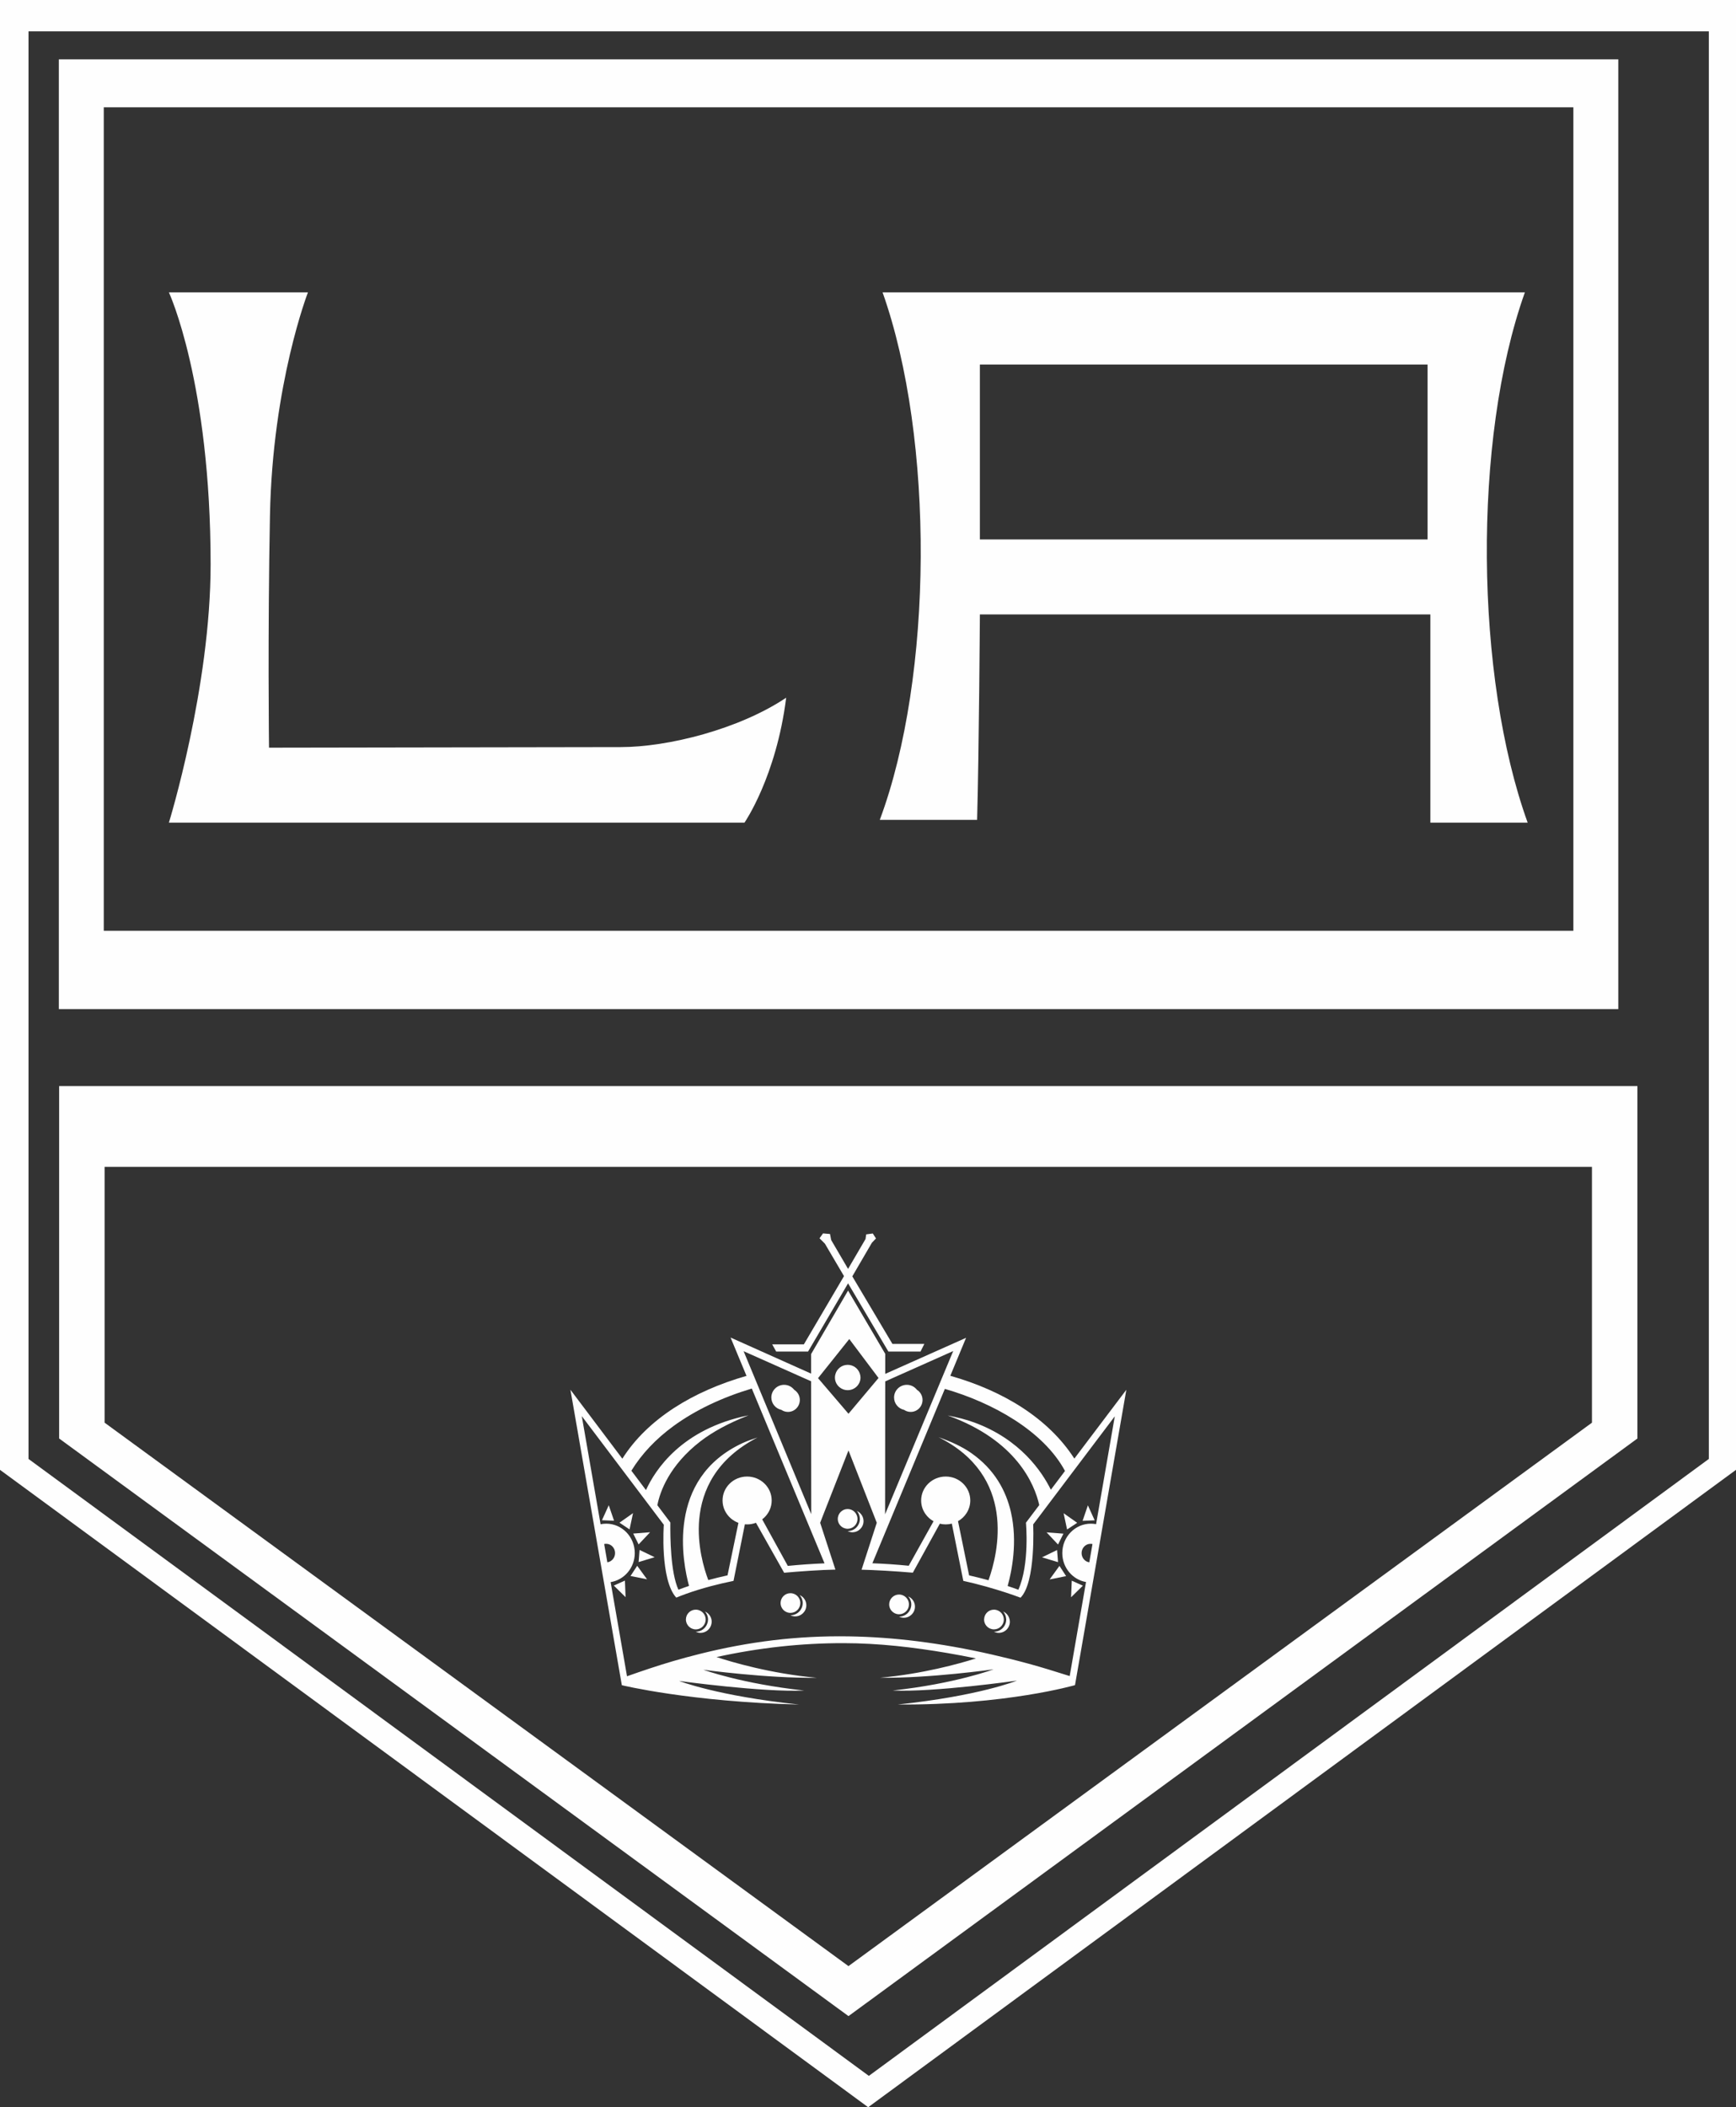 <?xml version="1.0" encoding="UTF-8"?>
<svg width="75px" height="91px" viewBox="0 0 75 91" version="1.1" xmlns="http://www.w3.org/2000/svg" xmlns:xlink="http://www.w3.org/1999/xlink">
    <rect x="0" y="0" width="75" height="91" fill="#333333" stroke="none"/>
    <title>A90D6917-845F-49BA-9CD9-CEA0602C0217</title>
    <g id="v03" stroke="none" stroke-width="1" fill="none" fill-rule="evenodd">
        <g id="Clients-//-Selected---Athletics" transform="translate(-156, -752)" fill="#FEFEFE">
            <g id="Athletics-Logos" transform="translate(139, 392)">
                <g id="Row-3" transform="translate(17, 358)">
                    <g id="LA-Kings" transform="translate(0, 2)">
                        <path d="M0,0 L0,1.21 L0,62.86 L0,63.475 L0.494,63.837 L36.799,90.48 L37.508,91 L38.217,90.479 L74.506,63.837 L75,63.475 L75,0 L0,0 Z M1.232,63.004 L1.232,1.354 L73.826,1.354 L73.826,63.004 L37.537,89.646 L1.232,63.004 Z" id="Fill-209"></path>
                        <path d="M4.483,40.195 L67.974,40.195 L67.974,4.633 L4.483,4.633 L4.483,40.195 Z M2.542,43.577 L69.915,43.577 L69.915,2.563 L2.542,2.563 L2.542,43.577 Z" id="Fill-210"></path>
                        <g id="Group-273" transform="translate(2.542, 5.127)">
                            <path d="M39.792,18.169 L59.133,18.169 L59.133,10.616 L39.792,10.616 L39.792,18.169 Z M63.337,7.499 C61.064,13.876 61.19,24.12 63.457,30.398 L59.253,30.398 L59.253,21.406 L39.792,21.406 C39.792,21.406 39.753,27.32 39.672,30.278 L35.468,30.278 C37.78,24.075 37.829,13.822 35.588,7.499 L63.337,7.499 Z" id="Fill-211"></path>
                            <path d="M66.235,56.311 L34.114,79.779 L1.977,56.311 L1.977,45.264 L66.235,45.264 L66.235,56.311 Z M0.013,41.774 L0.013,56.994 L34.115,81.938 L68.199,56.994 L68.199,41.774 L0.013,41.774 Z" id="Fill-213"></path>
                            <line x1="1.977" y1="1.249" x2="66.235" y2="1.249" id="Fill-215"></line>
                            <path d="M44.588,60.672 C43.905,60.672 43.352,61.241 43.352,61.942 C43.352,62.569 43.795,63.09 44.377,63.193 L43.675,67.234 L43.672,67.253 C43.068,67.064 42.484,66.879 41.91,66.723 C41.363,66.574 40.828,66.441 40.305,66.322 C38.078,65.815 36.05,65.569 34.128,65.539 C31.9,65.505 29.812,65.764 27.66,66.304 C27.286,66.398 26.91,66.499 26.531,66.61 C25.879,66.801 25.218,67.025 24.546,67.262 L24.544,67.247 L23.839,63.196 C24.43,63.101 24.882,62.576 24.882,61.942 C24.882,61.241 24.329,60.672 23.647,60.672 C23.564,60.672 23.483,60.681 23.405,60.697 L22.593,56.028 L24.184,58.135 L24.578,58.656 L25.056,59.289 L25.24,59.532 L25.807,60.283 L26.136,60.718 C26.136,60.718 25.965,63.085 26.674,63.866 C26.961,63.748 27.27,63.637 27.6,63.535 C27.783,63.478 27.971,63.424 28.166,63.372 C28.48,63.288 28.808,63.213 29.148,63.143 L29.639,60.699 C29.67,60.702 29.703,60.704 29.735,60.704 C29.871,60.704 29.999,60.679 30.118,60.634 L31.335,62.792 C31.914,62.738 32.97,62.663 33.55,62.656 L32.891,60.634 L32.999,60.355 L34.115,57.509 L35.209,60.305 L35.337,60.633 L34.68,62.66 C35.178,62.67 36.155,62.724 36.895,62.789 L38.061,60.673 C38.142,60.693 38.227,60.704 38.316,60.704 C38.407,60.704 38.495,60.692 38.58,60.671 L39.075,63.142 C39.372,63.206 39.709,63.291 40.058,63.388 C40.339,63.467 40.625,63.553 40.904,63.644 C41.127,63.717 41.345,63.792 41.548,63.869 C42.217,63.198 42.094,60.704 42.094,60.704 L42.424,60.269 L42.996,59.51 L43.019,59.48 L43.455,58.902 L44.038,58.13 L45.62,56.036 L44.812,60.693 C44.739,60.68 44.664,60.672 44.588,60.672 L44.588,60.672 Z M44.577,62.007 L44.519,62.341 C44.331,62.315 44.186,62.147 44.186,61.943 C44.186,61.722 44.357,61.542 44.57,61.542 C44.599,61.542 44.628,61.546 44.656,61.552 L44.577,62.007 Z M23.658,62.115 L23.56,61.551 C23.588,61.544 23.617,61.541 23.647,61.541 C23.859,61.541 24.031,61.721 24.031,61.942 C24.031,62.145 23.885,62.314 23.697,62.34 L23.658,62.115 Z M26.554,56.457 C27.51,55.759 28.669,55.216 29.938,54.837 L32.242,60.372 L33.08,62.385 C32.542,62.407 32.011,62.444 31.494,62.496 L30.387,60.485 C30.417,60.462 30.446,60.438 30.473,60.413 C30.673,60.224 30.797,59.962 30.797,59.671 C30.797,59.099 30.321,58.637 29.735,58.637 C29.149,58.637 28.674,59.099 28.674,59.671 C28.674,59.979 28.814,60.256 29.033,60.445 C29.129,60.527 29.239,60.592 29.36,60.637 L28.889,62.904 C28.603,62.967 28.325,63.035 28.058,63.108 C27.877,62.629 27.564,61.608 27.667,60.476 C27.78,59.246 28.383,57.885 30.183,56.951 C29.954,57.027 29.738,57.101 29.538,57.193 C27.874,57.964 27.23,59.262 27.035,60.49 C26.84,61.714 27.092,62.868 27.226,63.36 C27.069,63.413 26.915,63.468 26.767,63.525 C26.422,62.758 26.413,61.244 26.419,60.621 L25.936,59.98 L25.858,59.876 C25.968,59.291 26.379,58.148 27.721,57.114 C28.254,56.704 28.93,56.334 29.797,55.993 C26.888,56.579 25.748,58.38 25.366,59.222 L24.735,58.385 C25.186,57.65 25.804,57.004 26.554,56.457 L26.554,56.457 Z M29.584,53.224 L31.203,53.945 L32.131,54.359 L32.5,54.523 L32.506,60.262 L30.22,54.757 L29.994,54.212 L29.584,53.224 Z M38.639,53.218 L38.226,54.207 L38.009,54.728 L35.696,60.268 L35.702,54.528 L36.248,54.284 L37.029,53.936 L38.639,53.218 Z M34.149,52.699 L34.905,53.705 L35.285,54.21 L35.413,54.381 L34.115,55.925 L32.8,54.389 L32.896,54.267 L33.344,53.707 L34.149,52.699 Z M43.469,58.396 L42.858,59.206 C42.479,58.437 41.541,57.028 39.536,56.298 C39.194,56.173 38.808,56.078 38.401,55.999 C41.374,57.072 42.154,58.97 42.357,59.869 L42.147,60.147 L41.782,60.63 C41.782,60.63 41.948,62.432 41.453,63.525 C41.301,63.468 41.146,63.415 40.991,63.364 C41.165,62.743 41.43,61.466 41.132,60.17 C40.921,59.251 40.426,58.324 39.412,57.618 C39.028,57.349 38.551,57.13 38.005,56.937 C39.683,57.774 40.331,59.01 40.507,60.185 C40.689,61.395 40.37,62.54 40.164,63.115 C39.888,63.04 39.609,62.968 39.326,62.905 L38.847,60.564 C38.999,60.479 39.126,60.358 39.217,60.214 C39.317,60.056 39.377,59.87 39.377,59.671 C39.377,59.099 38.902,58.637 38.316,58.637 C37.73,58.637 37.254,59.099 37.254,59.671 C37.254,59.887 37.322,60.088 37.44,60.254 C37.53,60.383 37.65,60.49 37.79,60.568 L36.718,62.49 C36.196,62.437 35.671,62.402 35.147,62.382 L36.019,60.286 L38.278,54.852 C40.336,55.445 42.537,56.664 43.469,58.396 L43.469,58.396 Z M43.873,57.862 C42.746,56.114 40.791,54.933 38.514,54.286 L39.195,52.646 L35.702,54.204 L35.702,53.337 L35.425,52.866 L34.097,50.606 L32.782,52.864 L32.5,53.349 L32.5,54.192 L29.021,52.635 L29.709,54.29 C27.403,54.949 25.432,56.148 24.345,57.866 L22.102,54.888 L24.323,67.648 L24.323,67.648 C24.323,67.648 27.28,68.37 31.982,68.483 C28.462,68.116 26.797,67.464 26.797,67.464 C26.797,67.464 30.414,67.962 32.2,67.878 C29.502,67.586 27.846,66.981 27.846,66.981 C27.846,66.981 30.588,67.355 32.738,67.328 C30.727,67.143 29.048,66.642 28.415,66.432 C30.253,66.03 32.074,65.829 33.904,65.832 C35.428,65.833 36.913,66.008 38.383,66.258 C38.797,66.328 39.21,66.407 39.622,66.491 C38.882,66.725 37.323,67.157 35.487,67.326 C37.637,67.353 40.385,66.962 40.385,66.962 C40.385,66.962 38.723,67.584 36.025,67.877 C37.81,67.96 41.392,67.45 41.392,67.45 C41.392,67.45 39.764,68.114 36.243,68.481 C40.899,68.516 43.901,67.645 43.901,67.645 L46.119,54.89 L43.873,57.862 Z" id="Fill-217"></path>
                            <polygon id="Fill-219" points="23.465 60.523 23.987 60.546 23.758 59.877"></polygon>
                            <polygon id="Fill-221" points="24.221 60.63 24.657 60.92 24.784 60.322 24.807 60.217 24.763 60.248"></polygon>
                            <polygon id="Fill-223" points="25.126 61.485 25.544 61.042 25.009 61.085 24.815 61.1 25.048 61.568"></polygon>
                            <polygon id="Fill-225" points="25.089 61.806 25.048 62.33 25.348 62.239 25.74 62.121 25.242 61.88"></polygon>
                            <polygon id="Fill-227" points="24.698 62.932 25.412 63.075 24.987 62.491"></polygon>
                            <polygon id="Fill-229" points="23.976 63.345 24.485 63.846 24.456 63.13"></polygon>
                            <polygon id="Fill-231" points="44.229 60.55 44.751 60.528 44.458 59.881"></polygon>
                            <polygon id="Fill-233" points="43.559 60.924 43.995 60.635 43.409 60.221"></polygon>
                            <polygon id="Fill-235" points="42.673 61.047 42.992 61.386 43.168 61.572 43.401 61.104 43.053 61.076"></polygon>
                            <polygon id="Fill-237" points="43.168 62.334 43.127 61.81 42.882 61.929 42.476 62.126 42.821 62.23"></polygon>
                            <polygon id="Fill-239" points="42.805 63.08 43.517 62.937 43.229 62.495"></polygon>
                            <polygon id="Fill-241" points="43.761 63.134 43.731 63.851 44.241 63.35"></polygon>
                            <path d="M27.917,64.467 C27.997,64.56 28.047,64.679 28.047,64.811 C28.047,64.872 28.035,64.93 28.015,64.985 C27.944,65.19 27.749,65.339 27.518,65.339 C27.518,65.339 27.518,65.339 27.517,65.339 C27.58,65.369 27.649,65.388 27.724,65.388 C27.964,65.388 28.162,65.211 28.198,64.981 C28.201,64.957 28.205,64.932 28.205,64.907 C28.205,64.711 28.087,64.541 27.917,64.467" id="Fill-243"></path>
                            <path d="M27.906,64.986 C27.931,64.933 27.945,64.873 27.945,64.811 C27.945,64.642 27.846,64.498 27.703,64.428 C27.647,64.401 27.585,64.385 27.518,64.385 C27.282,64.385 27.091,64.576 27.091,64.811 C27.091,64.879 27.109,64.942 27.137,65 C27.181,65.088 27.253,65.159 27.344,65.2 C27.397,65.223 27.456,65.238 27.518,65.238 C27.691,65.238 27.839,65.134 27.906,64.986" id="Fill-245"></path>
                            <path d="M32.006,63.756 C32.086,63.849 32.137,63.968 32.137,64.1 C32.137,64.391 31.899,64.628 31.608,64.628 L31.606,64.628 C31.669,64.658 31.739,64.676 31.813,64.676 C32.079,64.676 32.294,64.461 32.294,64.196 C32.294,63.999 32.176,63.831 32.006,63.756" id="Fill-247"></path>
                            <path d="M32.034,64.1 C32.034,63.931 31.935,63.786 31.792,63.717 C31.735,63.691 31.674,63.674 31.607,63.674 C31.371,63.674 31.181,63.865 31.181,64.1 C31.181,64.273 31.285,64.422 31.434,64.488 C31.487,64.512 31.546,64.526 31.607,64.526 C31.843,64.526 32.034,64.335 32.034,64.1" id="Fill-249"></path>
                            <path d="M34.696,60.316 C34.644,60.231 34.569,60.163 34.477,60.123 C34.526,60.179 34.562,60.245 34.584,60.319 C34.598,60.366 34.607,60.415 34.607,60.466 C34.607,60.758 34.371,60.994 34.078,60.994 C34.078,60.994 34.077,60.994 34.077,60.994 C34.14,61.024 34.21,61.043 34.284,61.043 C34.55,61.043 34.765,60.828 34.765,60.562 C34.765,60.472 34.739,60.389 34.696,60.316" id="Fill-251"></path>
                            <path d="M34.505,60.466 C34.505,60.415 34.495,60.367 34.478,60.321 C34.44,60.217 34.363,60.132 34.263,60.083 C34.207,60.057 34.145,60.04 34.078,60.04 C33.888,60.04 33.727,60.167 33.673,60.339 C33.66,60.38 33.652,60.422 33.652,60.466 C33.652,60.639 33.756,60.788 33.905,60.855 C33.958,60.878 34.017,60.893 34.078,60.893 C34.314,60.893 34.505,60.702 34.505,60.466" id="Fill-253"></path>
                            <path d="M36.698,63.815 C36.779,63.908 36.829,64.027 36.829,64.158 C36.829,64.45 36.592,64.687 36.3,64.687 L36.298,64.687 C36.361,64.717 36.431,64.735 36.505,64.735 C36.772,64.735 36.987,64.52 36.987,64.255 C36.987,64.058 36.868,63.889 36.698,63.815" id="Fill-255"></path>
                            <path d="M36.727,64.159 C36.727,63.99 36.627,63.845 36.485,63.776 C36.429,63.749 36.366,63.732 36.3,63.732 C36.064,63.732 35.873,63.923 35.873,64.159 C35.873,64.333 35.977,64.48 36.126,64.547 C36.179,64.571 36.237,64.585 36.3,64.585 C36.535,64.585 36.727,64.394 36.727,64.159" id="Fill-257"></path>
                            <path d="M40.799,64.467 C40.869,64.549 40.915,64.653 40.925,64.767 C40.926,64.782 40.929,64.795 40.929,64.811 C40.929,65.103 40.692,65.339 40.4,65.339 C40.399,65.339 40.399,65.339 40.398,65.339 C40.462,65.369 40.531,65.388 40.605,65.388 C40.872,65.388 41.087,65.172 41.087,64.907 C41.087,64.857 41.077,64.81 41.063,64.765 C41.022,64.631 40.925,64.523 40.799,64.467" id="Fill-259"></path>
                            <path d="M40.827,64.811 C40.827,64.797 40.824,64.783 40.822,64.769 C40.807,64.618 40.715,64.491 40.585,64.429 C40.529,64.402 40.466,64.385 40.4,64.385 C40.174,64.385 39.99,64.56 39.976,64.783 C39.975,64.792 39.973,64.801 39.973,64.811 C39.973,64.984 40.077,65.133 40.226,65.2 C40.279,65.223 40.337,65.237 40.4,65.237 C40.635,65.237 40.827,65.046 40.827,64.811" id="Fill-261"></path>
                            <path d="M31.217,55.758 C31.298,55.814 31.397,55.846 31.502,55.846 C31.784,55.846 32.013,55.614 32.013,55.329 C32.013,55.144 31.915,54.982 31.77,54.891 C31.669,54.761 31.512,54.676 31.334,54.676 C31.03,54.676 30.782,54.921 30.782,55.223 C30.782,55.486 30.968,55.704 31.217,55.758" id="Fill-263"></path>
                            <path d="M36.084,55.223 C36.084,55.486 36.27,55.704 36.518,55.758 C36.6,55.814 36.698,55.846 36.804,55.846 C37.086,55.846 37.314,55.615 37.314,55.329 C37.314,55.144 37.217,54.982 37.072,54.891 C36.971,54.761 36.814,54.676 36.636,54.676 C36.332,54.676 36.084,54.921 36.084,55.223" id="Fill-265"></path>
                            <path d="M34.081,54.907 C34.386,54.907 34.634,54.662 34.634,54.36 C34.634,54.3 34.621,54.245 34.604,54.192 C34.533,53.972 34.327,53.813 34.081,53.813 C33.826,53.813 33.613,53.985 33.55,54.218 C33.537,54.264 33.529,54.31 33.529,54.36 C33.529,54.662 33.776,54.907 34.081,54.907" id="Fill-267"></path>
                            <polygon id="Fill-269" points="32.368 53.24 32.5 53.016 34.097 50.294 35.473 52.621 35.839 53.24 37.227 53.24 37.392 52.909 36.013 52.909 34.28 49.992 35.127 48.539 35.303 48.356 35.165 48.14 34.88 48.179 34.851 48.38 34.097 49.67 33.367 48.423 33.317 48.162 33.014 48.137 32.864 48.348 33.096 48.58 33.921 49.982 32.187 52.929 30.819 52.929 30.992 53.24"></polygon>
                            <path d="M9.121,17.13 C9.232,11.437 10.762,7.499 10.762,7.499 L4.755,7.499 C4.755,7.499 6.557,11.376 6.557,19.248 C6.557,24.564 4.755,30.398 4.755,30.398 L29.622,30.398 C29.622,30.398 30.994,28.42 31.423,25.003 C29.382,26.369 26.309,27.136 24.279,27.136 C22.464,27.136 9.08,27.161 9.08,27.161 C9.08,27.161 9.02,22.328 9.121,17.13" id="Fill-271"></path>
                        </g>
                    </g>
                </g>
            </g>
        </g>
    </g>
</svg>